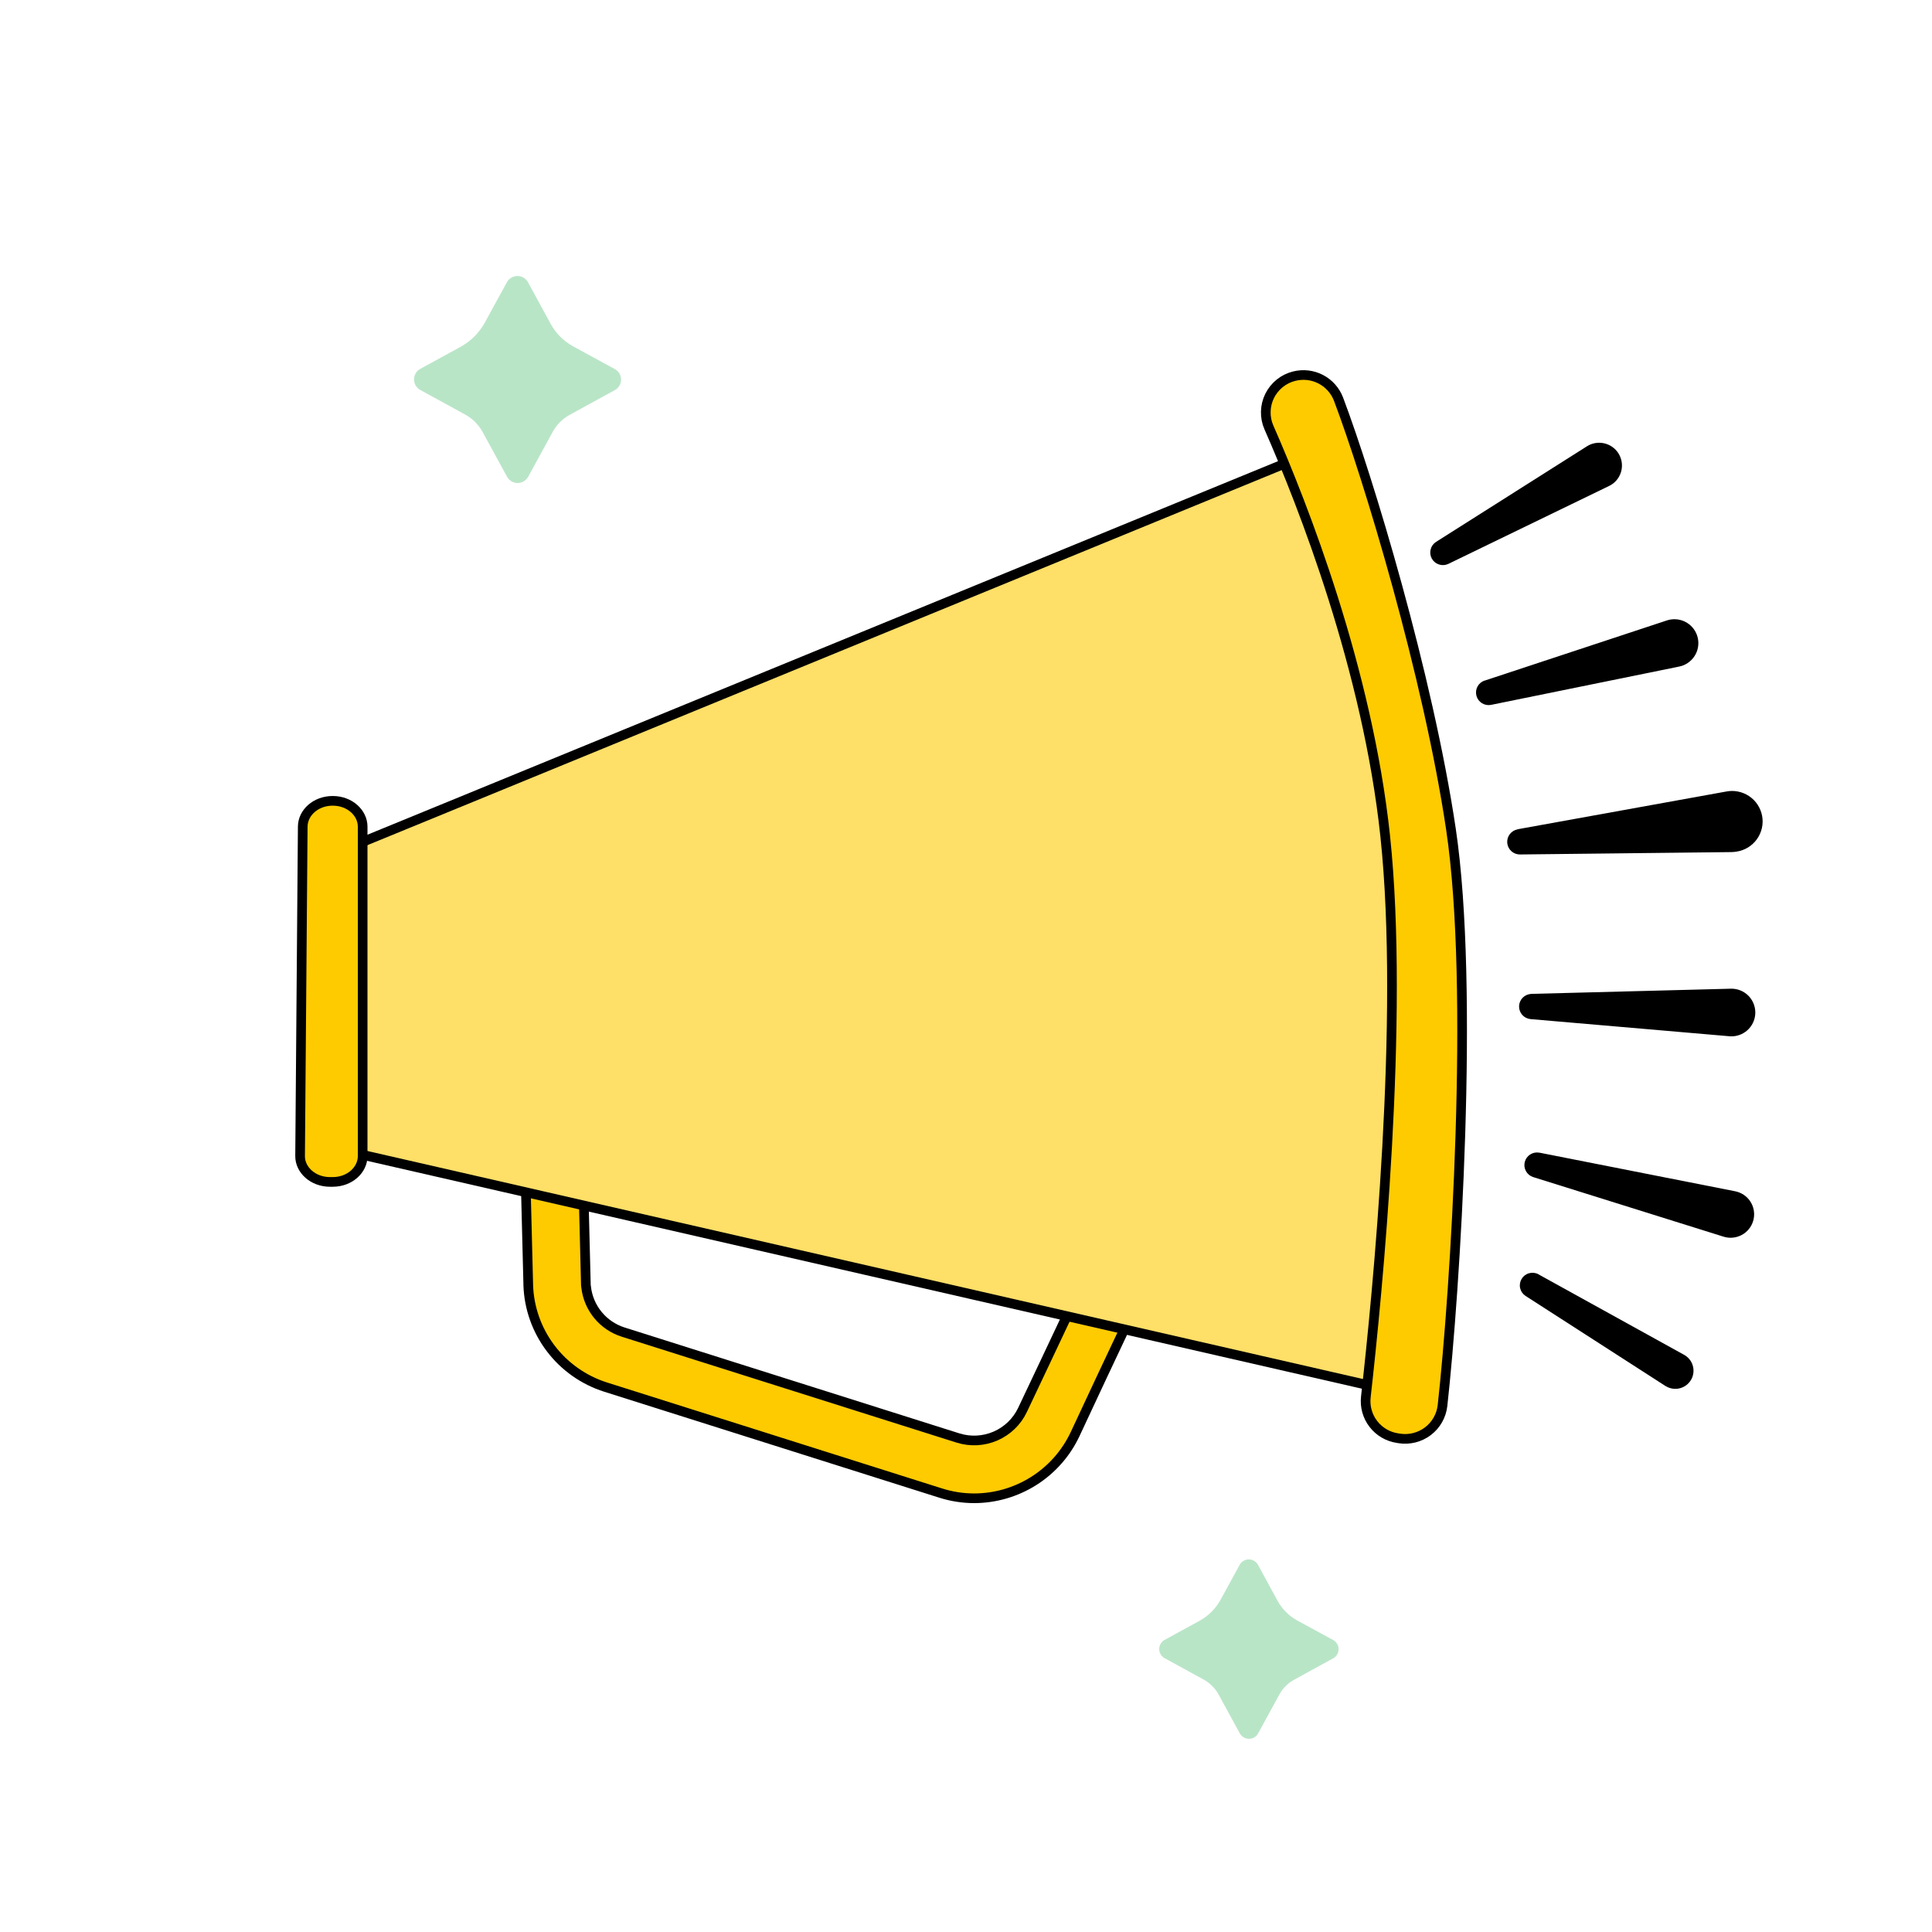 <svg width="100" height="100" viewBox="0 0 100 100" fill="none" xmlns="http://www.w3.org/2000/svg">
<path d="M25.623 56.345V56.318C25.702 55.913 25.938 55.557 26.279 55.325C26.62 55.094 27.04 55.006 27.445 55.082L35.441 56.532C35.797 56.595 36.119 56.779 36.354 57.052C36.589 57.325 36.722 57.671 36.731 58.031C36.739 58.264 36.695 58.496 36.601 58.71C36.507 58.924 36.367 59.114 36.19 59.266C36.012 59.419 35.803 59.529 35.577 59.59C35.352 59.651 35.115 59.661 34.885 59.618L26.877 58.196C26.672 58.159 26.476 58.082 26.301 57.968C26.126 57.855 25.975 57.707 25.858 57.535C25.742 57.362 25.66 57.168 25.62 56.964C25.58 56.759 25.581 56.549 25.623 56.345Z" fill="#FBDDBF"/>
<path d="M37.967 58.79C38.075 58.444 38.309 58.152 38.623 57.971C38.938 57.79 39.309 57.735 39.662 57.815L41.479 58.232C41.663 58.275 41.838 58.353 41.992 58.462C42.146 58.572 42.277 58.711 42.377 58.871C42.478 59.031 42.545 59.209 42.577 59.396C42.608 59.582 42.602 59.773 42.559 59.957L42.51 60.167C42.464 60.364 42.377 60.549 42.255 60.71C42.132 60.871 41.977 61.005 41.799 61.102C41.621 61.199 41.425 61.258 41.223 61.274C41.021 61.29 40.818 61.264 40.627 61.196L38.869 60.571C38.517 60.448 38.226 60.194 38.058 59.862C37.89 59.529 37.857 59.145 37.967 58.79Z" fill="#FBDDBF"/>
<path d="M48.693 77.282L48.693 77.282L31.349 71.797C31.349 71.797 31.349 71.797 31.349 71.797C30.214 71.438 29.219 70.736 28.502 69.789C27.785 68.843 27.38 67.699 27.342 66.513V66.472H27.342L27.342 66.466L27.16 59.257L27.16 59.257L27.141 58.532L30.122 58.452L30.322 66.382V66.382C30.322 66.419 30.322 66.463 30.325 66.503C30.326 66.531 30.329 66.568 30.338 66.606V66.62L30.34 66.634C30.402 67.162 30.615 67.661 30.954 68.072C31.293 68.482 31.743 68.786 32.25 68.948L32.251 68.948L49.593 74.433L49.593 74.433C50.231 74.632 50.919 74.594 51.532 74.327C52.144 74.06 52.639 73.581 52.925 72.979L52.925 72.978L54.132 70.428L54.132 70.427L56.843 64.682L59.544 65.94L57.02 71.294L57.02 71.294L55.634 74.258C55.633 74.259 55.633 74.259 55.633 74.259C55.165 75.243 54.426 76.074 53.504 76.656C52.581 77.239 51.512 77.549 50.42 77.551C49.834 77.55 49.251 77.459 48.693 77.282Z" fill="#FECB01" stroke="black" stroke-width="0.5"/>
<path d="M21.622 60.428L21.622 60.428L18.035 59.607V43.878L23.271 41.732L23.271 41.732L68.371 23.229C73.962 32.601 74.98 44.807 74.584 54.724C74.385 59.71 73.829 64.107 73.322 67.257C73.069 68.832 72.828 70.095 72.651 70.964C72.562 71.398 72.49 71.734 72.439 71.961C72.431 71.998 72.423 72.032 72.416 72.063L21.622 60.428Z" fill="#FEDF67" stroke="black" stroke-width="0.5"/>
<path d="M15.533 59.837L15.533 59.836C15.562 56.051 15.639 46.544 15.67 42.776C15.678 42.07 16.338 41.451 17.221 41.451C18.108 41.451 18.771 42.078 18.771 42.785V59.842C18.771 60.55 18.108 61.176 17.221 61.176H17.084C16.191 61.176 15.527 60.546 15.533 59.837Z" fill="#FECB01" stroke="black" stroke-width="0.5"/>
<path d="M66.99 19.469L66.99 19.469C67.453 19.353 67.941 19.41 68.364 19.63C68.786 19.85 69.112 20.216 69.282 20.66C70.814 24.71 73.914 34.945 75.102 42.923C76.328 51.154 75.32 66.861 74.664 72.752C74.635 73.012 74.553 73.264 74.423 73.492C74.294 73.72 74.12 73.919 73.911 74.078C73.702 74.237 73.463 74.352 73.209 74.416C72.954 74.481 72.689 74.493 72.429 74.453L72.33 74.437L72.329 74.437C71.833 74.361 71.386 74.097 71.082 73.699C70.777 73.302 70.639 72.803 70.696 72.306L70.696 72.305C71.293 67.013 72.703 52.743 71.698 43.273C70.784 34.661 67.441 26.134 65.68 22.128L65.68 22.128C65.566 21.87 65.511 21.59 65.517 21.308C65.523 21.026 65.591 20.748 65.715 20.495C65.84 20.242 66.019 20.019 66.239 19.841C66.459 19.664 66.715 19.537 66.99 19.469Z" fill="#FECB01" stroke="black" stroke-width="0.5"/>
<path d="M74.326 28.051L82.139 23.1C82.403 22.932 82.724 22.877 83.029 22.945C83.335 23.013 83.601 23.199 83.769 23.463C83.936 23.727 83.992 24.046 83.924 24.351C83.856 24.656 83.669 24.922 83.404 25.089C83.365 25.113 83.326 25.134 83.287 25.153L74.961 29.189C74.811 29.259 74.64 29.269 74.483 29.218C74.325 29.168 74.193 29.059 74.112 28.915C74.032 28.77 74.009 28.601 74.049 28.441C74.088 28.28 74.188 28.141 74.326 28.051Z" fill="black"/>
<path d="M76.838 35.231L86.275 32.114C86.588 32.01 86.928 32.035 87.223 32.182C87.517 32.33 87.74 32.587 87.844 32.899C87.947 33.211 87.923 33.55 87.775 33.844C87.627 34.137 87.369 34.36 87.057 34.464C87.012 34.477 86.961 34.491 86.916 34.501L77.178 36.484C77.015 36.516 76.846 36.485 76.705 36.397C76.564 36.309 76.462 36.172 76.42 36.011C76.377 35.852 76.397 35.681 76.475 35.535C76.554 35.389 76.685 35.279 76.842 35.225L76.838 35.231Z" fill="black"/>
<path d="M78.545 42.923L89.318 40.975C89.526 40.93 89.74 40.928 89.948 40.968C90.156 41.007 90.354 41.088 90.531 41.206C90.707 41.323 90.858 41.475 90.974 41.652C91.09 41.829 91.17 42.027 91.208 42.235C91.246 42.443 91.241 42.657 91.195 42.863C91.148 43.069 91.061 43.264 90.938 43.436C90.814 43.608 90.657 43.754 90.477 43.864C90.296 43.974 90.094 44.047 89.885 44.079C89.797 44.094 89.708 44.102 89.619 44.104L78.668 44.227C78.505 44.227 78.347 44.166 78.227 44.056C78.106 43.947 78.031 43.796 78.015 43.634C78 43.472 78.046 43.309 78.144 43.179C78.242 43.049 78.385 42.96 78.545 42.929V42.923Z" fill="black"/>
<path d="M79.254 51.443L89.625 51.174C89.946 51.176 90.254 51.302 90.484 51.526C90.713 51.751 90.846 52.056 90.854 52.376C90.862 52.697 90.745 53.008 90.527 53.243C90.31 53.479 90.008 53.621 89.688 53.639C89.643 53.639 89.596 53.639 89.551 53.639L79.215 52.748C79.05 52.731 78.898 52.653 78.789 52.529C78.68 52.405 78.622 52.244 78.627 52.079C78.632 51.914 78.699 51.757 78.816 51.64C78.932 51.523 79.089 51.453 79.254 51.447V51.443Z" fill="black"/>
<path d="M79.688 59.663L89.812 61.66C89.969 61.691 90.118 61.752 90.251 61.841C90.385 61.929 90.499 62.043 90.588 62.176C90.677 62.308 90.739 62.457 90.77 62.613C90.801 62.77 90.802 62.931 90.77 63.087C90.739 63.244 90.678 63.392 90.589 63.525C90.5 63.658 90.386 63.772 90.254 63.861C90.121 63.949 89.972 64.011 89.815 64.042C89.658 64.074 89.497 64.074 89.34 64.043C89.296 64.035 89.253 64.024 89.211 64.01L79.355 60.925C79.197 60.874 79.064 60.765 78.984 60.62C78.903 60.474 78.881 60.304 78.922 60.143C78.963 59.982 79.064 59.843 79.205 59.754C79.345 59.664 79.514 59.632 79.678 59.663H79.688Z" fill="black"/>
<path d="M79.623 65.955L87.15 70.115C87.262 70.173 87.36 70.253 87.44 70.349C87.52 70.446 87.58 70.557 87.616 70.677C87.652 70.797 87.664 70.923 87.65 71.048C87.637 71.172 87.599 71.293 87.538 71.403C87.477 71.512 87.395 71.608 87.296 71.686C87.197 71.763 87.084 71.82 86.963 71.853C86.842 71.886 86.716 71.895 86.591 71.878C86.466 71.862 86.347 71.821 86.238 71.757L86.184 71.726L78.957 67.073C78.817 66.98 78.719 66.837 78.682 66.674C78.645 66.51 78.673 66.339 78.759 66.195C78.846 66.051 78.984 65.946 79.146 65.902C79.308 65.857 79.481 65.876 79.629 65.955H79.623Z" fill="black"/>
<path d="M29.665 17.927L31.821 19.102C31.92 19.155 32.002 19.234 32.059 19.33C32.116 19.426 32.146 19.536 32.146 19.648C32.146 19.759 32.116 19.869 32.059 19.965C32.002 20.061 31.92 20.14 31.821 20.193L29.477 21.478C29.114 21.679 28.815 21.978 28.615 22.341L27.338 24.677C27.285 24.774 27.205 24.856 27.109 24.913C27.013 24.97 26.903 25 26.791 25C26.68 25 26.57 24.97 26.474 24.913C26.378 24.856 26.299 24.774 26.245 24.677L24.977 22.354C24.77 21.977 24.459 21.667 24.082 21.461L21.753 20.184C21.655 20.131 21.573 20.052 21.516 19.956C21.459 19.86 21.429 19.751 21.429 19.639C21.429 19.527 21.459 19.418 21.516 19.322C21.573 19.226 21.655 19.147 21.753 19.093L23.834 17.955C24.367 17.663 24.806 17.224 25.098 16.691L26.236 14.61C26.29 14.512 26.369 14.43 26.465 14.373C26.561 14.316 26.671 14.286 26.783 14.286C26.895 14.286 27.004 14.316 27.101 14.373C27.197 14.43 27.276 14.512 27.329 14.61L28.505 16.767C28.773 17.256 29.176 17.659 29.665 17.927Z" fill="#B9E5C7"/>
<path d="M67.136 83.87L69.005 84.888C69.09 84.935 69.161 85.003 69.21 85.086C69.26 85.169 69.286 85.264 69.286 85.361C69.286 85.458 69.26 85.553 69.21 85.636C69.161 85.72 69.09 85.788 69.005 85.834L66.974 86.948C66.659 87.122 66.4 87.381 66.226 87.696L65.12 89.72C65.074 89.805 65.005 89.876 64.922 89.925C64.838 89.974 64.743 90 64.647 90C64.55 90 64.455 89.974 64.371 89.925C64.288 89.876 64.219 89.805 64.173 89.72L63.074 87.707C62.895 87.38 62.626 87.112 62.299 86.933L60.281 85.827C60.196 85.78 60.125 85.712 60.076 85.629C60.026 85.546 60 85.451 60 85.354C60 85.257 60.026 85.162 60.076 85.079C60.125 84.996 60.196 84.927 60.281 84.881L62.084 83.894C62.546 83.641 62.926 83.261 63.179 82.799L64.165 80.996C64.212 80.91 64.281 80.84 64.364 80.79C64.447 80.741 64.542 80.715 64.639 80.715C64.736 80.715 64.831 80.741 64.914 80.79C64.998 80.84 65.066 80.91 65.113 80.996L66.131 82.864C66.364 83.288 66.712 83.637 67.136 83.87Z" fill="#B9E5C7"/>
</svg>
